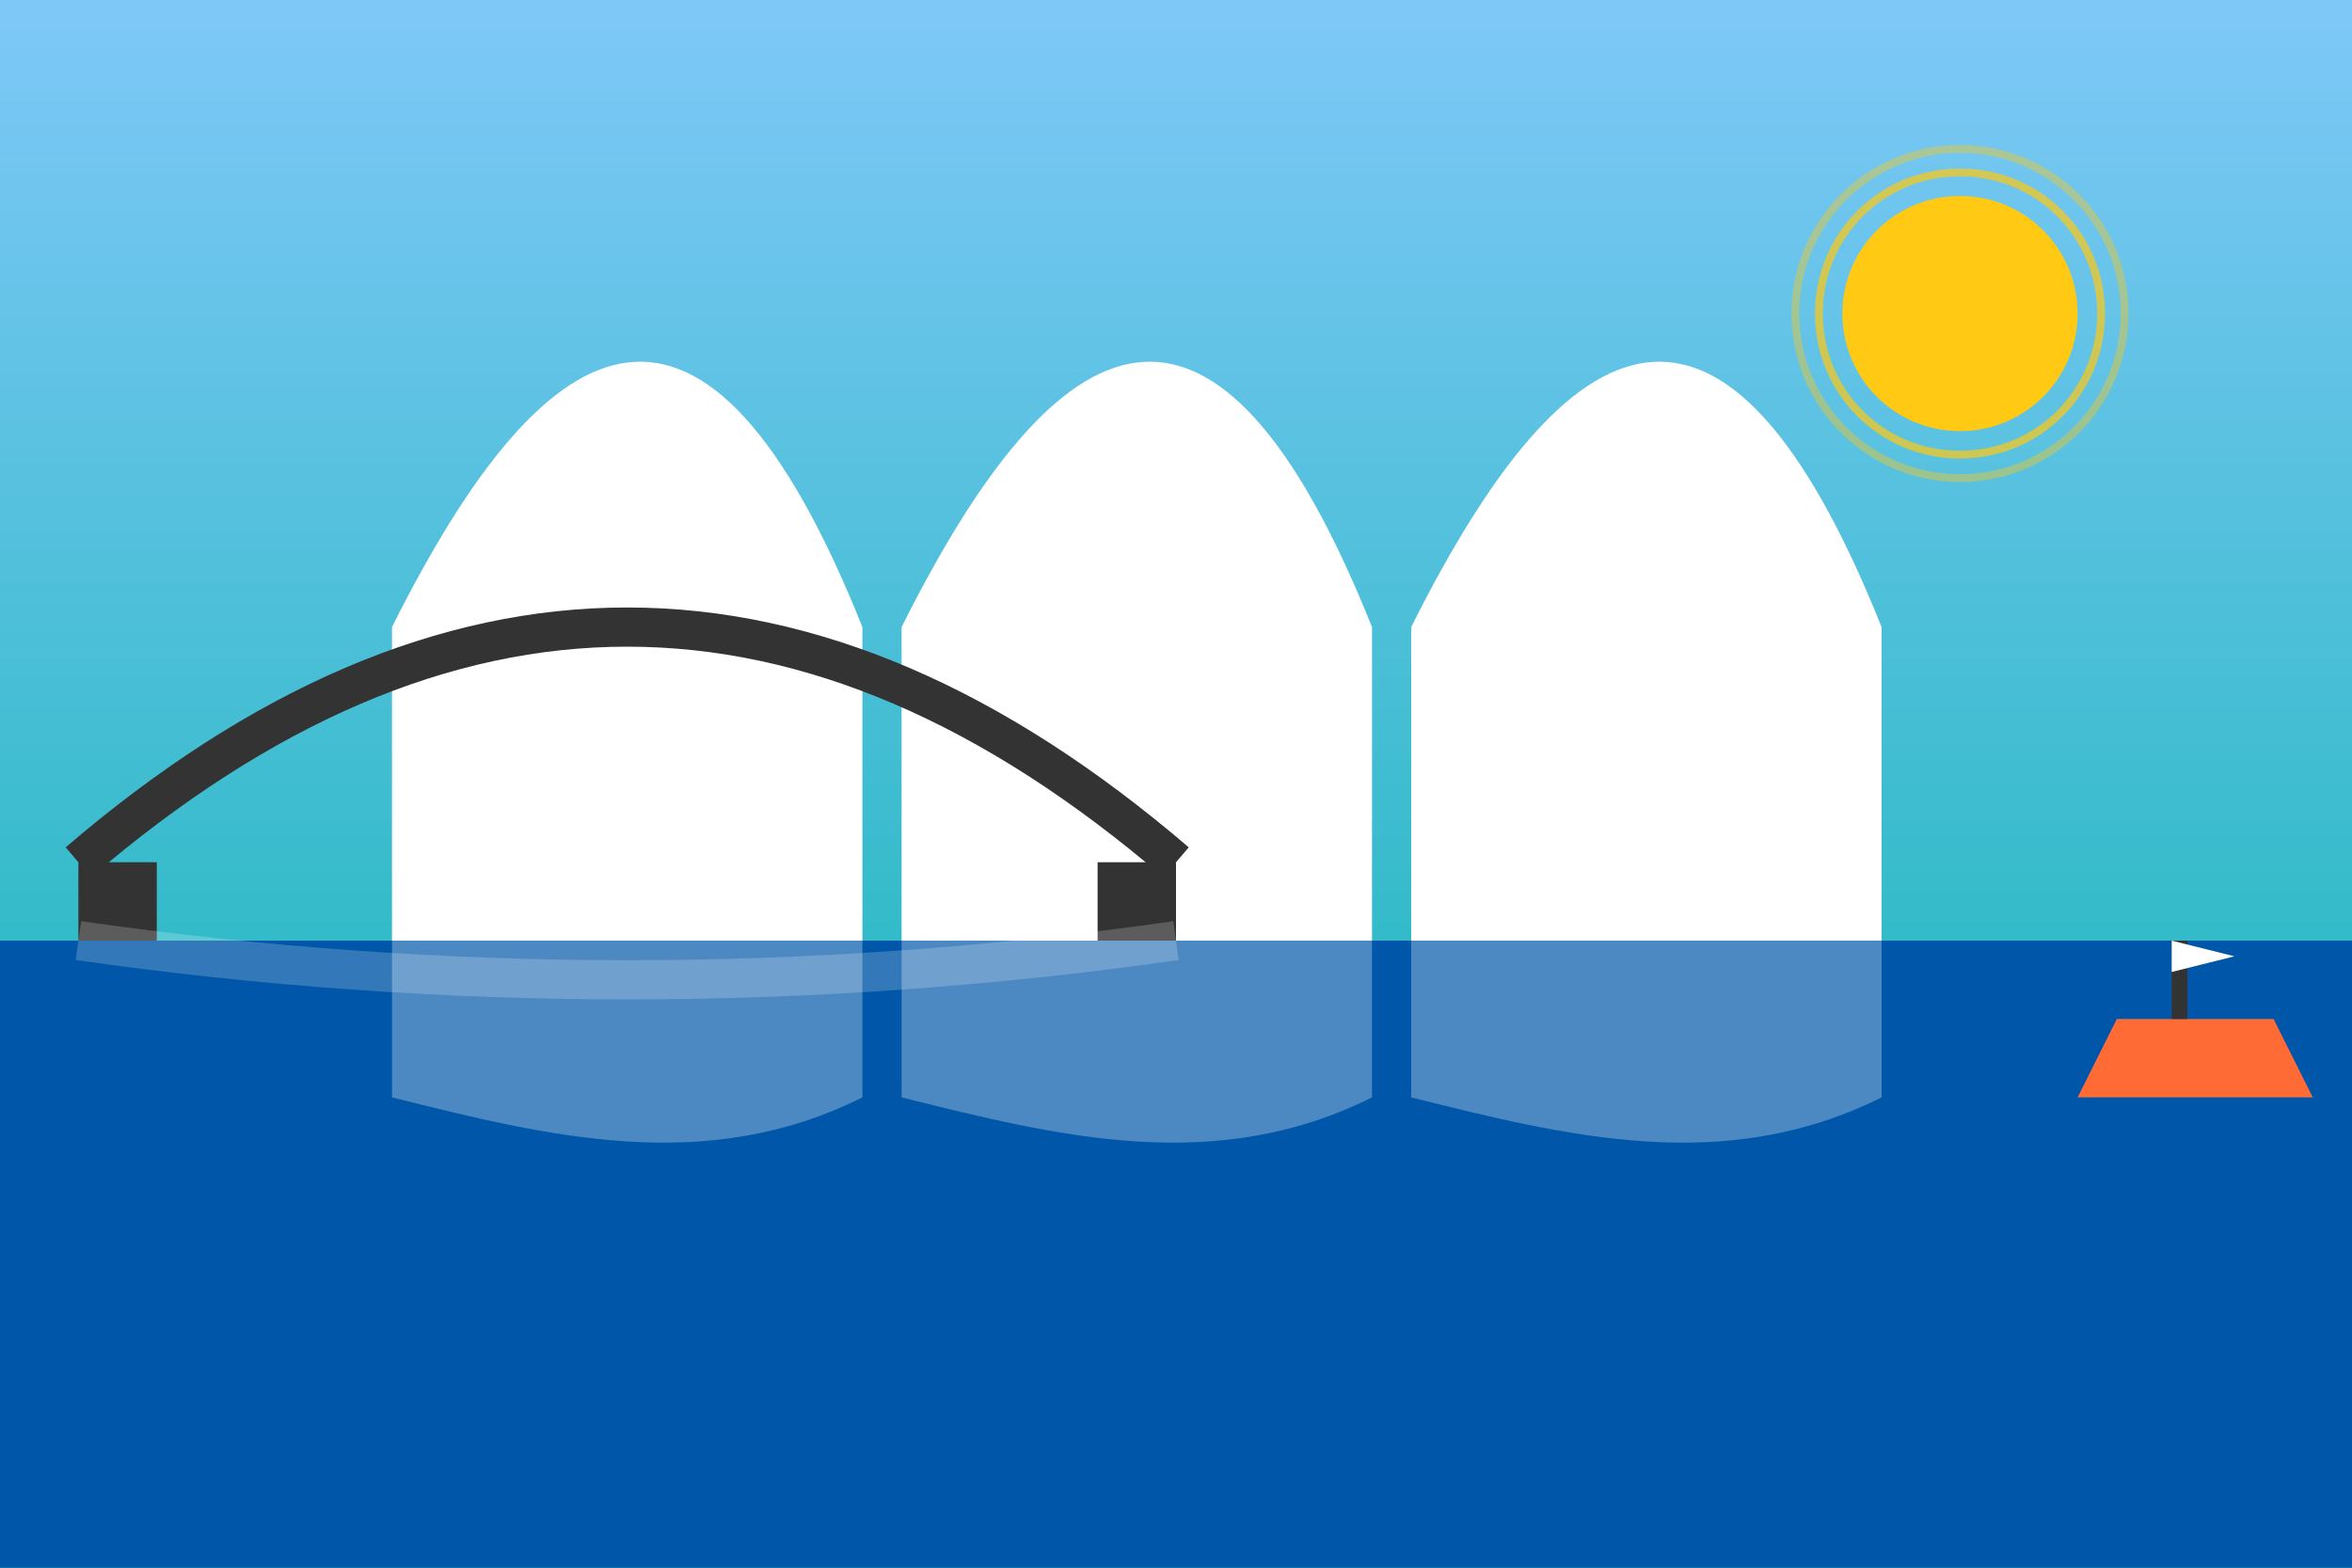 <svg version="1.2" xmlns="http://www.w3.org/2000/svg" viewBox="0 0 300 200" width="300" height="200">
	<rect x="0" y="0" width="300" height="200" fill="#808080" stroke="none"/>
	<title>blog1</title>
	<defs>
		<linearGradient id="g1" x2="1" gradientUnits="userSpaceOnUse" gradientTransform="matrix(0,200,-300,0,0,0)">
			<stop offset="0" stop-color="#7fc8f8"/>
			<stop offset="1" stop-color="#00b2a9"/>
		</linearGradient>
	</defs>
	<style>
		.s0 { fill: url(#g1) } 
		.s1 { fill: #ffc914 } 
		.s2 { opacity: .7;fill: none;stroke: #ffc914 } 
		.s3 { opacity: .4;fill: none;stroke: #ffc914 } 
		.s4 { fill: #ffffff } 
		.s5 { fill: none;stroke: #333333;stroke-width: 5 } 
		.s6 { fill: #333333 } 
		.s7 { fill: #0056a8 } 
		.s8 { opacity: .3;fill: #ffffff } 
		.s9 { opacity: .2;fill: none;stroke: #ffffff;stroke-width: 5 } 
		.s10 { fill: #ff6b35 } 
	</style>
	<path fill-rule="evenodd" class="s0" d="m0 0h300v200h-300z"/>
	<path fill-rule="evenodd" class="s1" d="m250 55c-8.3 0-15-6.7-15-15 0-8.3 6.7-15 15-15 8.3 0 15 6.7 15 15 0 8.3-6.7 15-15 15z"/>
	<path fill-rule="evenodd" class="s2" d="m250 58c-10 0-18-8-18-18 0-10 8-18 18-18 10 0 18 8 18 18 0 10-8 18-18 18z"/>
	<path fill-rule="evenodd" class="s3" d="m250 61c-11.6 0-21-9.4-21-21 0-11.6 9.4-21 21-21 11.6 0 21 9.4 21 21 0 11.6-9.4 21-21 21z"/>
	<path class="s4" d="m50 120v-40c20-40 40-50 60 0v40z"/>
	<path class="s4" d="m115 120v-40c20-40 40-50 60 0v40z"/>
	<path class="s4" d="m180 120v-40c20-40 40-50 60 0v40z"/>
	<path class="s5" d="m10 110q70-60 140 0"/>
	<path fill-rule="evenodd" class="s6" d="m10 110h10v10h-10z"/>
	<path fill-rule="evenodd" class="s6" d="m140 110h10v10h-10z"/>
	<path fill-rule="evenodd" class="s7" d="m0 120h300v80h-300z"/>
	<path class="s8" d="m50 120v20c20 5 40 10 60 0v-20z"/>
	<path class="s8" d="m115 120v20c20 5 40 10 60 0v-20z"/>
	<path class="s8" d="m180 120v20c20 5 40 10 60 0v-20z"/>
	<path class="s9" d="m10 120q70 10 140 0"/>
	<path class="s10" d="m270 130h20l5 10h-30z"/>
	<path fill-rule="evenodd" class="s6" d="m277 120h2v10h-2z"/>
	<path class="s4" d="m277 120l8 2-8 2z"/>
</svg>